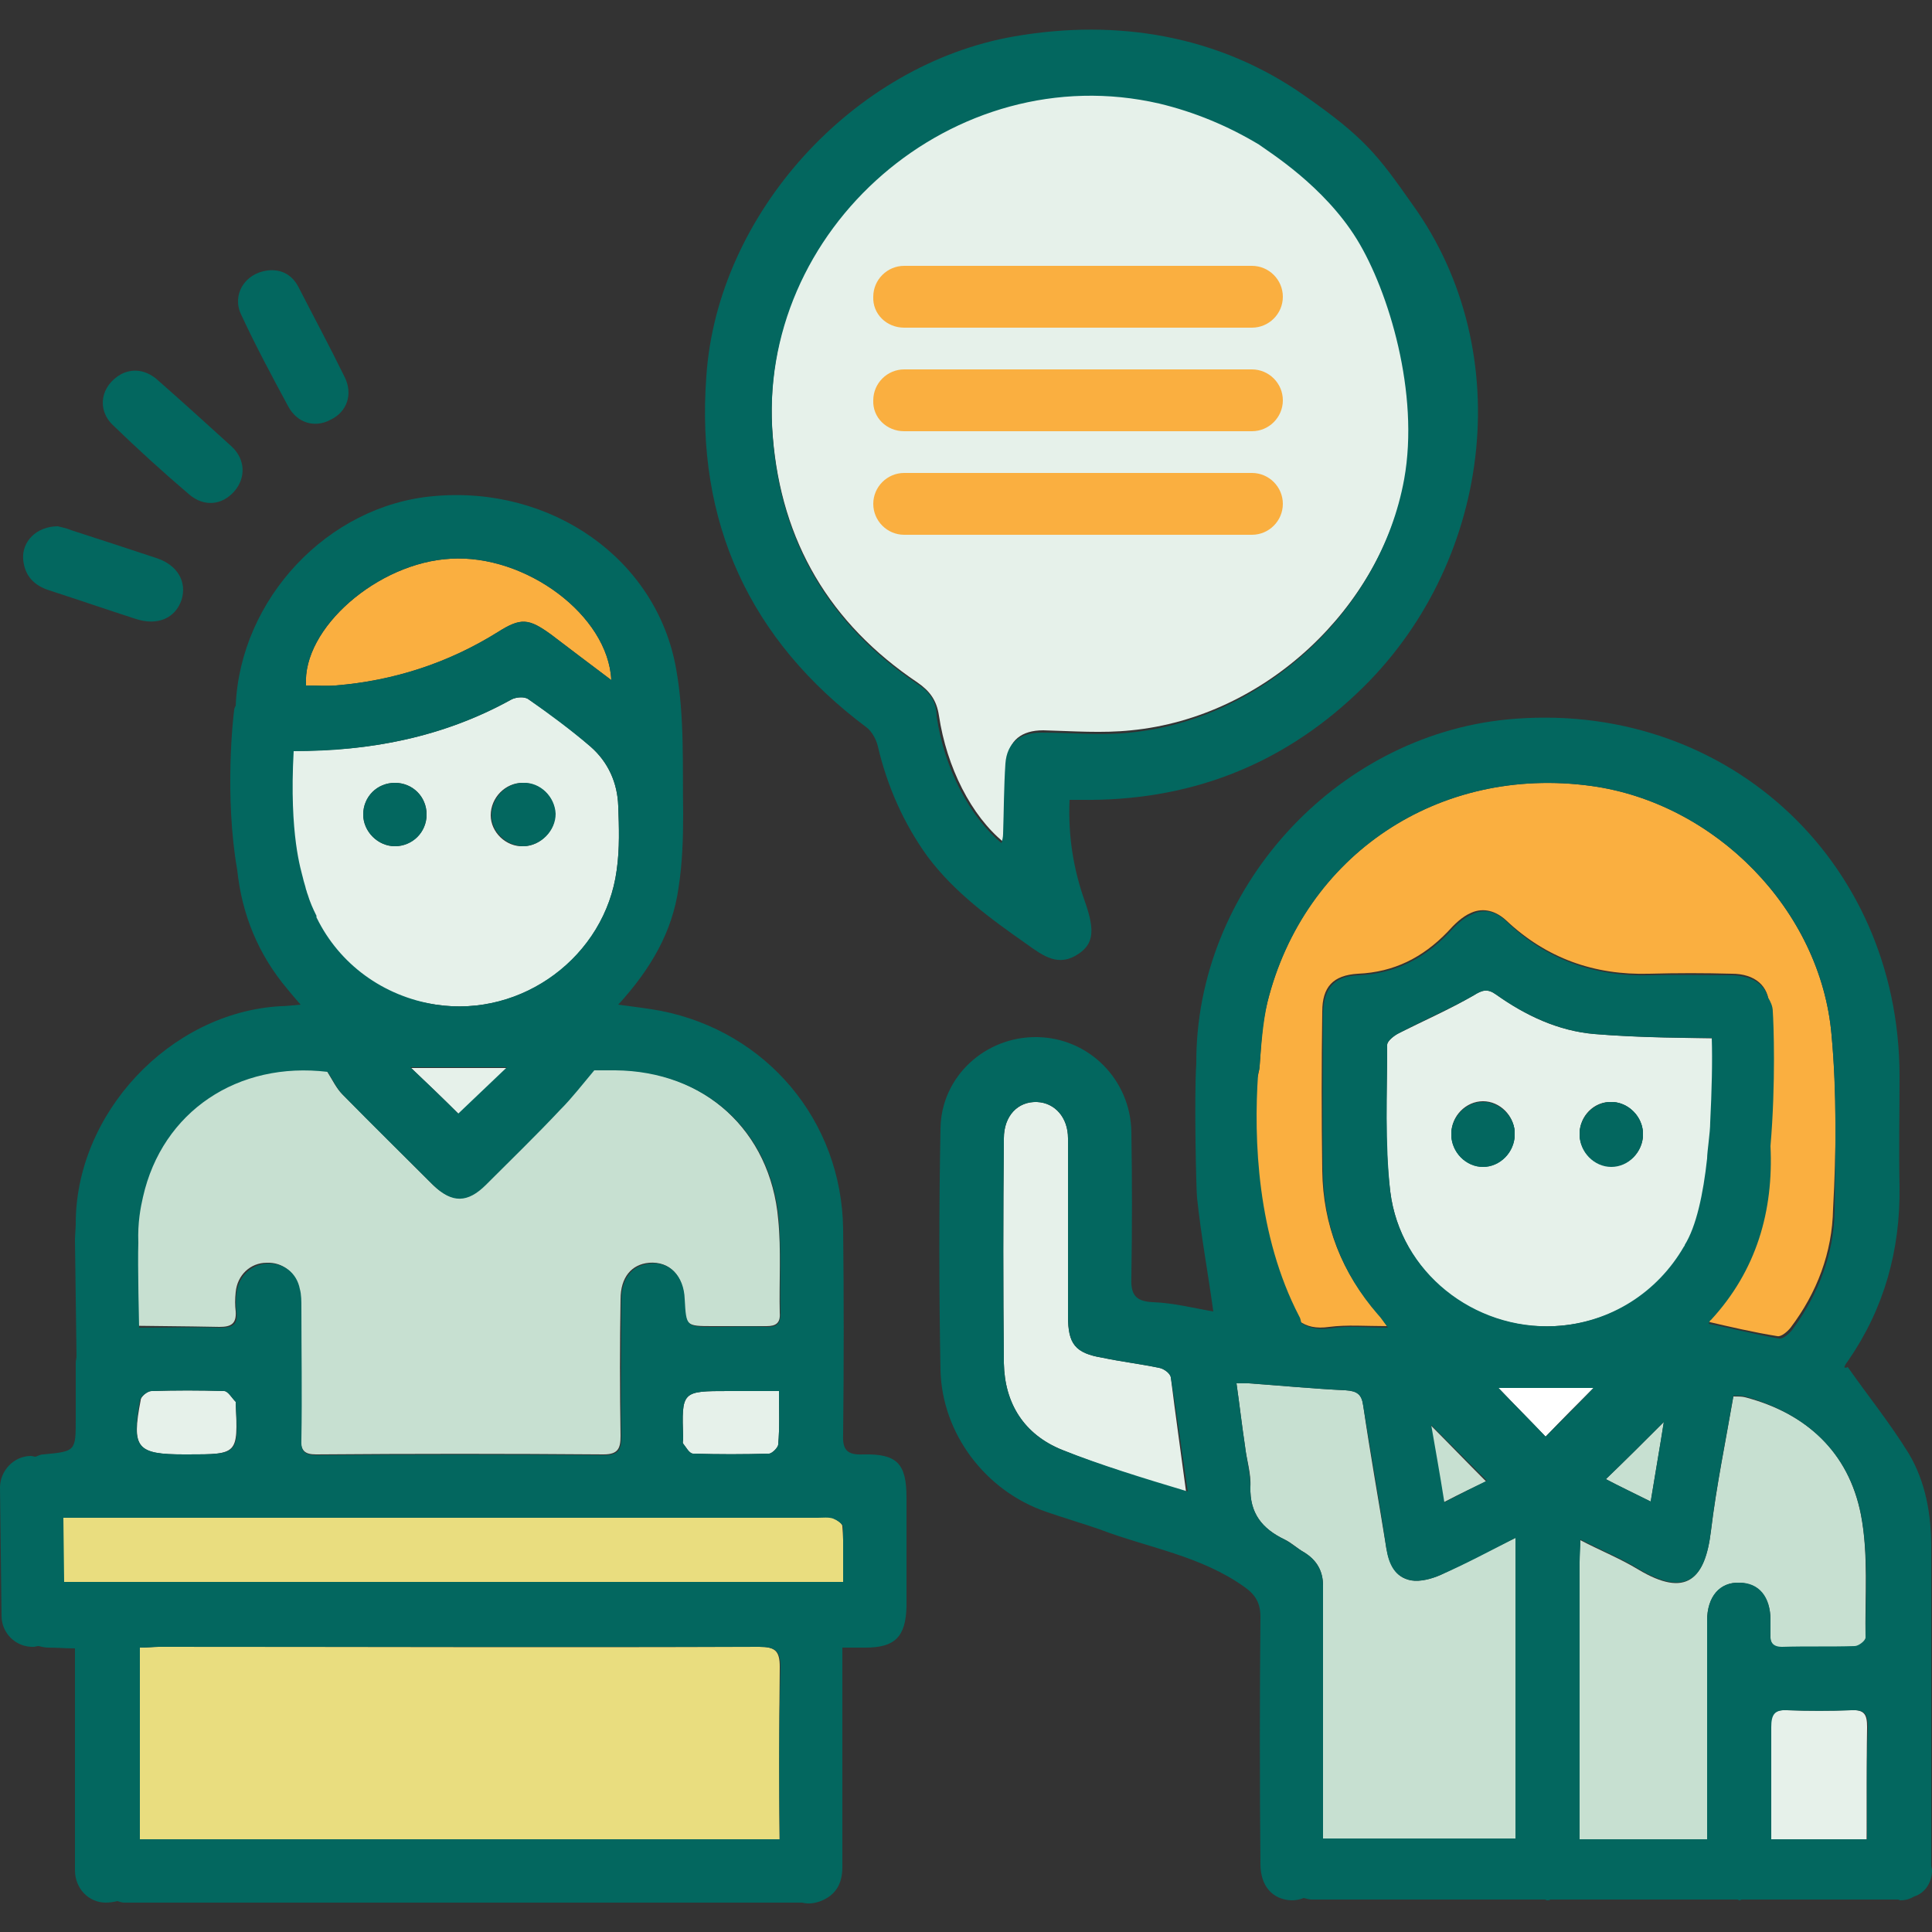 <?xml version="1.0" encoding="utf-8"?>
<!-- Generator: Adobe Illustrator 24.0.1, SVG Export Plug-In . SVG Version: 6.00 Build 0)  -->
<svg version="1.1" id="Layer_1" xmlns="http://www.w3.org/2000/svg" xmlns:xlink="http://www.w3.org/1999/xlink" x="0px" y="0px"
	 viewBox="0 0 25 25" style="enable-background:new 0 0 25 25;" xml:space="preserve">
<rect x="0" y="0" width="25" height="25" fill="#333333" stroke="none"/>
<style type="text/css">
	.st0{fill:#C7E0D1;}
	.st1{fill:#E6F1EA;}
	.st2{fill:#FAAF40;}
	.st3{fill:#E9DD7F;}
	.st4{fill:#03675F;}
	.st5{fill:#FFFFFF;}
	.st6{fill:none;}
	.st7{fill:none;stroke:#231F20;stroke-width:2;stroke-linecap:round;stroke-miterlimit:10;}
	.st8{fill:none;stroke:#03675F;stroke-width:2;stroke-linecap:round;stroke-linejoin:round;stroke-miterlimit:10;}
</style>
<g>
	<path class="st1" d="M22.46,13.43c-0.02,0-0.03,0.01-0.04,0.01c-0.6-0.01-1.19-0.01-1.79-0.06c-0.47-0.04-0.89-0.24-1.27-0.51
		c-0.11-0.08-0.18-0.06-0.29,0.01c-0.31,0.18-0.65,0.33-0.97,0.49c-0.06,0.03-0.15,0.1-0.15,0.15c0,0.63-0.04,1.27,0.04,1.9
		c0.13,1.05,1.08,1.8,2.13,1.74c1.06-0.05,1.91-0.9,1.97-1.96c0.01-0.16,0.19-0.28,0.2-0.44c0.01-0.27-0.01-0.51,0.23-0.5
		c0.01,0,0.02,0,0.03,0.01l-0.03-0.69L22.46,13.43z M19.19,15.09c-0.22,0-0.41-0.19-0.41-0.42c0-0.23,0.19-0.42,0.41-0.42
		c0.22,0,0.41,0.19,0.41,0.42C19.6,14.9,19.41,15.09,19.19,15.09z M20.85,15.09c-0.22,0-0.41-0.19-0.41-0.42
		c0-0.23,0.19-0.42,0.41-0.41c0.22,0,0.41,0.19,0.41,0.42C21.26,14.9,21.07,15.1,20.85,15.09z"/>
	<path class="st2" d="M23.7,13.39c-0.14-1.61-1.5-3-3.11-3.22c-1.97-0.27-3.72,0.89-4.19,2.8c-0.07,0.27-0.08,0.54-0.1,0.82
		c-0.03,0.3-0.18,0.47-0.43,0.47c-0.06,0-0.11-0.01-0.16-0.03v0.9c0.08-0.03,0.17-0.04,0.27-0.02c0.22,0.06,0.31,0.22,0.31,0.43
		c0.01,0.43,0.11,0.84,0.29,1.23c0.13,0.28,0.28,0.45,0.62,0.4c0.23-0.03,0.47-0.01,0.75-0.01c-0.06-0.08-0.09-0.13-0.13-0.17
		c-0.46-0.53-0.7-1.14-0.71-1.84c-0.01-0.69-0.01-1.37,0-2.06c0-0.32,0.14-0.47,0.46-0.49c0.47-0.02,0.84-0.21,1.16-0.54
		c0.09-0.1,0.19-0.2,0.31-0.25c0.16-0.07,0.32-0.02,0.45,0.1c0.52,0.49,1.14,0.71,1.85,0.69c0.36-0.01,0.72-0.01,1.07,0
		c0.3,0,0.48,0.16,0.48,0.41c0,0.25-0.16,0.4-0.45,0.42l0.04,0.14l0.03,0.69c0.22,0.02,0.36,0.19,0.38,0.44
		c0.05,0.89-0.16,1.69-0.77,2.35c-0.01,0.02-0.02,0.04-0.03,0.05c0.3,0.07,0.6,0.14,0.91,0.19c0.05,0.01,0.13-0.06,0.17-0.11
		c0.34-0.45,0.54-0.97,0.55-1.54C23.76,14.91,23.77,14.14,23.7,13.39z"/>
	<g>
		<path class="st1" d="M15.35,19.32c-0.58-0.2-1.1-0.35-1.61-0.56c-0.49-0.2-0.74-0.6-0.75-1.12c-0.01-0.97-0.01-1.94,0-2.91
			c0-0.29,0.18-0.48,0.43-0.47c0.23,0.01,0.4,0.2,0.4,0.47c0,0.77,0,1.54,0,2.3c0,0.36,0.09,0.48,0.45,0.54
			c0.24,0.05,0.49,0.08,0.73,0.13c0.06,0.01,0.14,0.07,0.15,0.12C15.21,18.31,15.28,18.79,15.35,19.32z"/>
	</g>
	<g>
		<path class="st5" d="M19.39,17.96c0.42,0,0.85,0,1.23,0c-0.19,0.19-0.41,0.41-0.62,0.63C19.81,18.39,19.59,18.17,19.39,17.96z"/>
	</g>
	<g>
		<path class="st0" d="M18.68,19.44c-0.06-0.38-0.12-0.71-0.17-1c0.23,0.23,0.47,0.48,0.72,0.73C19.1,19.23,18.91,19.32,18.68,19.44
			z"/>
	</g>
	<g>
		<path class="st0" d="M21.53,18.4c-0.05,0.32-0.11,0.66-0.17,1.03c-0.22-0.11-0.41-0.2-0.58-0.29
			C21.03,18.9,21.27,18.66,21.53,18.4z"/>
	</g>
	<g>
		<path class="st2" d="M7.91,8.8C7.63,8.59,7.38,8.4,7.13,8.21C6.84,8,6.74,7.99,6.44,8.18c-0.64,0.4-1.35,0.63-2.1,0.69
			c-0.12,0.01-0.25,0-0.38,0C3.91,8.13,4.89,7.28,5.83,7.23C6.8,7.17,7.87,7.96,7.91,8.8z"/>
	</g>
	<g>
		<path class="st1" d="M10.08,18c0,0.25,0.01,0.47-0.01,0.69c0,0.04-0.08,0.12-0.12,0.12c-0.33,0.01-0.65,0.01-0.98,0
			c-0.05,0-0.09-0.08-0.13-0.13c-0.01-0.01,0-0.04,0-0.07C8.82,18,8.82,18,9.43,18C9.64,18,9.85,18,10.08,18z"/>
	</g>
	<g>
		<path class="st1" d="M2.42,18.82c-0.01,0-0.03,0-0.04,0c-0.61,0-0.68-0.08-0.56-0.7C1.82,18.07,1.91,18,1.96,18
			c0.31-0.01,0.62-0.01,0.94,0c0.05,0,0.1,0.09,0.15,0.14c0,0,0,0.01,0,0.02C3.08,18.82,3.08,18.82,2.42,18.82z"/>
	</g>
	<g>
		<path class="st1" d="M5.94,14.42c-0.2-0.2-0.43-0.42-0.62-0.6c0.4,0,0.85,0,1.25,0C6.37,14,6.15,14.22,5.94,14.42z"/>
	</g>
	<g>
		<path class="st6" d="M11.17,18.82c-0.21,0.01-0.27-0.06-0.26-0.26c0.01-0.89,0.01-1.78,0-2.66c-0.02-1.4-0.99-2.55-2.36-2.82
			C8.39,13.05,8.22,13.03,8,13c0.42-0.46,0.7-0.94,0.78-1.51c0.05-0.32,0.06-0.64,0.06-0.96C8.83,9.91,8.86,9.28,8.75,8.66
			C8.5,7.23,7.13,6.28,5.61,6.42C4.22,6.54,3.07,7.78,3.04,9.19C3.04,9.46,3.12,9.62,3.33,9.68l0.01-0.81L3.33,9.68
			C3.39,9.7,3.47,9.71,3.55,9.71c1.08,0.04,2.11-0.14,3.07-0.66c0.06-0.03,0.17-0.04,0.22-0.01c0.27,0.19,0.54,0.39,0.8,0.61
			c0.23,0.2,0.35,0.47,0.36,0.77c0.01,0.27,0.02,0.55-0.02,0.83C7.83,12.37,6.76,13.17,5.64,13c-0.99-0.15-1.71-0.94-1.77-1.94
			c0-0.04,0-0.09-0.01-0.13c-0.04-0.24-0.22-0.4-0.44-0.39c-0.04,0-0.08,0.02-0.12,0.03l0,0.38l0-0.38
			c-0.16,0.06-0.27,0.2-0.27,0.41c0,0.69,0.23,1.3,0.67,1.83c0.05,0.06,0.09,0.11,0.17,0.2c-0.12,0.01-0.19,0.02-0.26,0.02
			c-1.43,0.08-2.66,1.39-2.65,2.83c0,0.28,0.16,0.46,0.4,0.47c0.23,0.01,0.4-0.16,0.43-0.42c0.02-0.14,0.01-0.28,0.04-0.42
			c0.25-1.11,1.23-1.76,2.39-1.62c0.07,0.11,0.12,0.22,0.2,0.3c0.39,0.4,0.78,0.78,1.17,1.17c0.24,0.23,0.44,0.23,0.68-0.01
			c0.32-0.32,0.65-0.64,0.96-0.97c0.15-0.15,0.28-0.32,0.44-0.51c0.06,0,0.16,0,0.27,0c1.16,0.01,2.02,0.78,2.12,1.94
			c0.03,0.4,0.01,0.81,0.02,1.21c0,0.13-0.05,0.17-0.17,0.17c-0.23-0.01-0.46,0-0.69,0c-0.36,0-0.36,0-0.38-0.36
			c-0.01-0.3-0.2-0.49-0.45-0.46c-0.23,0.02-0.37,0.19-0.37,0.47c0,0.59-0.01,1.18,0,1.77c0,0.16-0.03,0.24-0.22,0.24
			c-1.24-0.01-2.48-0.01-3.72,0c-0.16,0-0.21-0.05-0.2-0.21c0.01-0.57,0-1.13,0-1.7c0-0.08,0-0.17-0.02-0.24
			c-0.04-0.21-0.21-0.34-0.42-0.33c-0.21,0.01-0.37,0.16-0.4,0.38c-0.01,0.08-0.01,0.16,0,0.25c0.02,0.16-0.05,0.2-0.21,0.2
			c-0.46-0.01-0.93,0-1.39,0c-0.02,0-0.04,0.01-0.06,0.01l0,0.22l0-0.22c-0.28,0.02-0.41,0.17-0.41,0.47c0,0.24,0,0.48,0,0.72
			c0,0.42,0,0.42-0.42,0.46c-0.25,0.02-0.41,0.19-0.41,0.42c0,0.13,0.06,0.24,0.16,0.31v-0.23v0.23c0.07,0.05,0.15,0.09,0.26,0.09
			c0.08,0,0.16,0,0.25,0c3.25,0,6.51,0,9.76,0c0.07,0,0.14-0.01,0.2,0.01c0.05,0.02,0.13,0.07,0.13,0.11
			c0.01,0.23,0.01,0.47,0.01,0.72c-0.14,0-0.23,0-0.33,0c-3.31,0-6.63,0-9.94,0c-0.14,0-0.25,0.04-0.33,0.09v0.14v-0.14
			c-0.1,0.07-0.16,0.17-0.16,0.31c-0.01,0.26,0.18,0.43,0.49,0.44c0.11,0,0.22,0.01,0.34,0.01c0,0.55,0,1.07,0,1.59
			c0,0.43,0,0.85,0,1.28c0,0.24,0.18,0.42,0.4,0.42c0.14,0,0.25-0.06,0.33-0.16H1.26h0.45c0.05-0.06,0.08-0.13,0.09-0.22
			c0.01-0.07,0.01-0.15,0.01-0.22c0-0.81,0-1.61,0-2.42c0-0.09,0-0.17,0-0.27c0.11,0,0.18-0.01,0.25-0.01c2.59,0,5.18,0,7.77,0
			c0.2,0,0.27,0.05,0.27,0.26c-0.01,0.84-0.01,1.69,0,2.53c0,0.12,0.03,0.25,0.09,0.35h0.45h-0.45c0,0.01,0,0.01,0.01,0.02
			c0.1,0.15,0.27,0.18,0.44,0.12c0.2-0.08,0.28-0.23,0.28-0.44c0-0.85,0-1.7,0-2.55c0-0.09,0-0.17,0-0.29c0.12,0,0.21,0,0.3,0
			c0.38,0,0.52-0.14,0.53-0.53c0-0.47,0-0.94,0-1.41C11.73,18.94,11.61,18.81,11.17,18.82z"/>
	</g>
	<g>
		<path class="st6" d="M22.5,24.61c0.15,0,0.26-0.06,0.33-0.16h-0.64C22.25,24.55,22.36,24.61,22.5,24.61z"/>
	</g>
	<g>
		<path class="st6" d="M5.11,10.95c0.23,0,0.41-0.18,0.41-0.41c0-0.23-0.18-0.41-0.41-0.41c-0.23,0-0.41,0.18-0.41,0.41
			C4.7,10.76,4.89,10.95,5.11,10.95z"/>
	</g>
	<g>
		<path class="st6" d="M6.78,10.95c0.22-0.01,0.41-0.2,0.41-0.42c-0.01-0.22-0.2-0.41-0.42-0.4c-0.23,0-0.41,0.2-0.41,0.42
			C6.36,10.77,6.56,10.95,6.78,10.95z"/>
	</g>
	<g>
		<path class="st6" d="M20.01,24.61c0.14,0,0.26-0.06,0.34-0.16H19.7C19.77,24.55,19.88,24.61,20.01,24.61z"/>
	</g>
	<g>
		<path class="st6" d="M20.85,14.26c-0.22,0-0.41,0.19-0.41,0.42c0,0.23,0.19,0.42,0.41,0.42c0.22,0,0.41-0.19,0.41-0.42
			C21.26,14.45,21.07,14.26,20.85,14.26z"/>
	</g>
	<g>
		<path class="st6" d="M24.7,18.82c-0.24-0.39-0.53-0.75-0.79-1.12c-0.04,0.02-0.05,0-0.04-0.01c0.01-0.03,0.03-0.05,0.05-0.08
			c0.46-0.67,0.67-1.42,0.66-2.24c-0.01-0.48,0-0.97,0-1.45c-0.01-2.81-2.29-4.87-5.08-4.6c-2.23,0.22-4.03,2.2-4.02,4.45
			c0,0.23,0.09,0.39,0.24,0.46v-0.41v0.41c0.05,0.02,0.1,0.03,0.16,0.03c0.25,0.01,0.4-0.16,0.43-0.47c0.02-0.27,0.04-0.55,0.1-0.82
			c0.48-1.91,2.22-3.07,4.19-2.8c1.6,0.22,2.97,1.6,3.11,3.22c0.07,0.76,0.05,1.52,0.04,2.28c-0.01,0.56-0.21,1.08-0.55,1.54
			c-0.04,0.05-0.12,0.12-0.17,0.11c-0.3-0.05-0.6-0.13-0.91-0.19c0.01-0.02,0.01-0.04,0.03-0.05c0.61-0.67,0.83-1.47,0.77-2.35
			c-0.02-0.26-0.17-0.44-0.4-0.45c-0.24-0.01-0.42,0.18-0.43,0.45c-0.01,0.16,0,0.33-0.01,0.49c-0.06,1.06-0.91,1.91-1.97,1.96
			c-1.05,0.05-2-0.7-2.13-1.74c-0.07-0.63-0.04-1.27-0.04-1.9c0-0.05,0.09-0.12,0.15-0.15c0.32-0.17,0.65-0.31,0.97-0.49
			c0.11-0.07,0.18-0.09,0.29-0.01c0.38,0.27,0.81,0.47,1.27,0.51c0.59,0.05,1.19,0.05,1.79,0.06c0.32,0.01,0.5-0.16,0.49-0.42
			c0-0.25-0.18-0.41-0.48-0.41c-0.36,0-0.72-0.01-1.07,0c-0.71,0.02-1.34-0.2-1.85-0.69c-0.13-0.13-0.29-0.18-0.45-0.1
			c-0.12,0.05-0.22,0.15-0.31,0.25c-0.32,0.33-0.7,0.52-1.16,0.54c-0.32,0.01-0.45,0.17-0.46,0.49c0,0.69-0.01,1.37,0,2.06
			c0.01,0.7,0.25,1.31,0.71,1.84c0.04,0.04,0.07,0.09,0.13,0.17c-0.28,0-0.52-0.03-0.75,0.01c-0.34,0.05-0.49-0.12-0.62-0.4
			c-0.18-0.39-0.28-0.8-0.29-1.23c-0.01-0.22-0.1-0.38-0.31-0.43c-0.1-0.02-0.19-0.02-0.27,0.02v0.39v-0.39
			c-0.15,0.06-0.25,0.2-0.23,0.39c0.05,0.48,0.14,0.96,0.21,1.47c-0.24-0.04-0.51-0.11-0.78-0.12c-0.25-0.01-0.28-0.12-0.28-0.34
			c0.01-0.62,0.01-1.24,0-1.86c-0.01-0.68-0.55-1.22-1.22-1.23c-0.67-0.01-1.24,0.51-1.25,1.18c-0.02,1.04-0.02,2.09,0,3.13
			c0.02,0.82,0.58,1.56,1.36,1.83c0.23,0.08,0.47,0.15,0.7,0.23c0.63,0.24,1.31,0.34,1.88,0.75c0.14,0.1,0.2,0.21,0.2,0.38
			c-0.01,1.07-0.01,2.13,0,3.2c0,0.29,0.16,0.46,0.4,0.47c0.14,0,0.25-0.06,0.33-0.16h-0.58h0.58c0.05-0.08,0.09-0.17,0.09-0.29
			c0.01-1.22,0-2.43,0-3.65c0-0.19-0.08-0.33-0.24-0.43c-0.09-0.05-0.17-0.12-0.26-0.17c-0.29-0.14-0.45-0.34-0.44-0.68
			c0-0.18-0.05-0.35-0.07-0.53c-0.04-0.26-0.07-0.53-0.11-0.81c0.07,0,0.11,0,0.16,0c0.42,0.03,0.83,0.07,1.25,0.09
			c0.15,0.01,0.21,0.05,0.23,0.2c0.1,0.62,0.21,1.23,0.3,1.85c0.03,0.2,0.11,0.37,0.32,0.41c0.12,0.02,0.27-0.02,0.38-0.07
			c0.32-0.14,0.62-0.3,0.97-0.48c0,0.14,0,0.23,0,0.32c0,1.27,0,2.54,0,3.81c0,0.07,0,0.15,0.01,0.22c0.01,0.08,0.04,0.14,0.09,0.2
			h0.65c0.03-0.04,0.06-0.09,0.07-0.15c0.02-0.09,0.02-0.19,0.02-0.29c0-1.27,0-2.54,0-3.81c0-0.08,0.01-0.17,0.01-0.29
			c0.27,0.14,0.52,0.24,0.75,0.38c0.62,0.37,0.87,0.14,0.94-0.5c0.07-0.58,0.19-1.16,0.29-1.74c0.06,0,0.11,0,0.15,0.01
			c0.79,0.22,1.34,0.72,1.5,1.52c0.1,0.52,0.06,1.07,0.06,1.6c0,0.04-0.09,0.11-0.14,0.11c-0.31,0.01-0.63,0-0.94,0.01
			c-0.12,0-0.16-0.06-0.15-0.17c0-0.06,0-0.12,0-0.18c0-0.3-0.15-0.48-0.4-0.49c-0.26-0.01-0.42,0.18-0.42,0.49c0,1.05,0,2.1,0,3.16
			c0,0.14,0.04,0.24,0.09,0.32h0.64c0.06-0.08,0.09-0.19,0.09-0.33c0-0.59,0.01-1.18,0-1.77c0-0.16,0.04-0.23,0.21-0.22
			c0.28,0.01,0.55,0.01,0.83,0c0.18-0.01,0.21,0.06,0.21,0.22c-0.01,0.59,0,1.18,0,1.77c0,0.13,0.03,0.24,0.09,0.33h0.36h-0.36
			c0.07,0.11,0.19,0.17,0.33,0.16c0.25-0.01,0.4-0.19,0.4-0.49c0-1.37,0-2.73,0-4.1C24.99,19.6,24.92,19.18,24.7,18.82z"/>
	</g>
	<g>
		<path class="st6" d="M19.19,14.26c-0.22,0-0.41,0.19-0.41,0.42c0,0.23,0.19,0.42,0.41,0.42c0.22,0,0.41-0.19,0.41-0.42
			C19.61,14.46,19.41,14.26,19.19,14.26z"/>
	</g>
	<g>
		<path class="st1" d="M24.16,22.35c0-0.16-0.03-0.23-0.21-0.22c-0.28,0.01-0.55,0.01-0.83,0c-0.17-0.01-0.21,0.06-0.21,0.22
			c0.01,0.59,0,1.18,0,1.77c0,0.14-0.03,0.25-0.09,0.33h1.42c-0.06-0.08-0.09-0.19-0.09-0.33C24.16,23.53,24.15,22.94,24.16,22.35z"
			/>
	</g>
	<g>
		<path class="st0" d="M22.09,20.97c0-0.31,0.17-0.5,0.42-0.49c0.25,0.01,0.4,0.19,0.4,0.49c0,0.06,0,0.12,0,0.18
			c-0.01,0.11,0.03,0.17,0.15,0.17c0.31,0,0.63,0,0.94-0.01c0.05,0,0.14-0.07,0.14-0.11c-0.01-0.54,0.04-1.08-0.06-1.6
			c-0.16-0.81-0.7-1.31-1.5-1.52c-0.04-0.01-0.09-0.01-0.15-0.01c-0.1,0.58-0.22,1.16-0.29,1.74c-0.08,0.63-0.32,0.87-0.94,0.5
			c-0.23-0.14-0.48-0.24-0.75-0.38c-0.01,0.12-0.01,0.2-0.01,0.29c0,1.27,0,2.54,0,3.81c0,0.1,0,0.2-0.02,0.29
			c-0.01,0.06-0.04,0.11-0.07,0.15h1.84c-0.06-0.08-0.09-0.19-0.09-0.32C22.09,23.07,22.09,22.02,22.09,20.97z"/>
	</g>
	<g>
		<path class="st1" d="M4.11,12.25c0.01,0.04,0.54,0.6,1.53,0.75c1.12,0.17,2.19-0.62,2.34-1.74C8.02,10.98,8.01,10.7,8,10.43
			c-0.01-0.3-0.13-0.57-0.36-0.77c-0.25-0.22-0.52-0.42-0.8-0.61C6.79,9.01,6.68,9.02,6.62,9.05c-0.96,0.53-1.99,0.7-3.07,0.66
			c-0.09,0-0.16-0.01-0.23-0.03l-0.01,0.89c0.04-0.01,0.07-0.03,0.12-0.03C3.65,10.52,4.08,12.01,4.11,12.25z M6.76,10.13
			c0.23,0,0.42,0.18,0.42,0.4c0.01,0.22-0.19,0.42-0.41,0.42c-0.22,0.01-0.42-0.18-0.42-0.4C6.35,10.32,6.54,10.13,6.76,10.13z
			 M5.11,10.13c0.23,0,0.41,0.18,0.41,0.41c0,0.23-0.19,0.41-0.41,0.41c-0.22,0-0.41-0.19-0.41-0.41
			C4.7,10.31,4.88,10.13,5.11,10.13z"/>
	</g>
	<g>
		<path class="st3" d="M10.09,21.57c0-0.21-0.06-0.26-0.27-0.26c-2.59,0.01-5.18,0-7.77,0c-0.07,0-0.15,0.01-0.25,0.01
			c0,0.1,0,0.18,0,0.27c0,0.81,0,1.61,0,2.42c0,0.07,0,0.15-0.01,0.22c-0.01,0.09-0.05,0.16-0.09,0.22h8.48
			c-0.06-0.1-0.09-0.23-0.09-0.35C10.08,23.25,10.08,22.41,10.09,21.57z"/>
	</g>
	<g>
		<path class="st1" d="M16.47,1.95c-0.45-0.3-0.94-0.51-1.47-0.63c-2.65-0.61-5.23,1.61-5,4.33c0.11,1.36,0.74,2.42,1.87,3.18
			c0.16,0.11,0.25,0.23,0.28,0.43c0.1,0.67,0.42,1.3,0.84,1.64C12.99,10.84,13,10.8,13,10.76c0.01-0.3,0.01-0.61,0.03-0.91
			c0.02-0.27,0.19-0.4,0.47-0.4c0.38,0.01,0.76,0.04,1.14,0c1.73-0.17,3.23-1.58,3.55-3.28c0.2-1.12,0.01-2.15-0.61-3.1
			c-0.12-0.19-0.14-0.37-0.06-0.51l-0.61-0.6C16.77,2.04,16.61,2.04,16.47,1.95z"/>
	</g>
	<g>
		<path class="st0" d="M2.84,17.17c0.15,0,0.22-0.04,0.21-0.2c-0.01-0.08-0.01-0.16,0-0.25c0.02-0.22,0.19-0.38,0.4-0.38
			c0.2-0.01,0.37,0.12,0.42,0.33c0.02,0.08,0.02,0.16,0.02,0.24c0,0.57,0.01,1.13,0,1.7c0,0.16,0.05,0.21,0.2,0.21
			c1.24-0.01,2.48-0.01,3.72,0c0.19,0,0.22-0.08,0.22-0.24c-0.01-0.59-0.01-1.18,0-1.77c0-0.28,0.14-0.45,0.37-0.47
			c0.26-0.02,0.44,0.16,0.45,0.46c0.02,0.36,0.02,0.36,0.38,0.36c0.23,0,0.46,0,0.69,0c0.12,0,0.18-0.04,0.17-0.17
			c-0.01-0.4,0.02-0.81-0.02-1.21c-0.1-1.15-0.96-1.93-2.12-1.94c-0.1,0-0.21,0-0.27,0c-0.16,0.19-0.29,0.36-0.44,0.51
			c-0.32,0.33-0.64,0.65-0.96,0.97c-0.24,0.24-0.44,0.24-0.68,0.01c-0.39-0.39-0.78-0.78-1.17-1.17c-0.08-0.08-0.13-0.19-0.2-0.3
			c-1.16-0.14-2.14,0.51-2.39,1.62c-0.03,0.14-0.14,0.26-0.16,0.4c-0.03,0.27-0.08,0.45-0.31,0.44l0.01,0.84
			c0.02,0,0.04-0.01,0.06-0.01C1.91,17.16,2.37,17.16,2.84,17.17z"/>
	</g>
	<g>
		<path class="st0" d="M19.61,24.03c0-1.27,0-2.54,0-3.81c0-0.09,0-0.18,0-0.32c-0.35,0.17-0.65,0.33-0.97,0.48
			c-0.12,0.05-0.26,0.09-0.38,0.07c-0.21-0.04-0.28-0.21-0.32-0.41c-0.1-0.62-0.21-1.23-0.3-1.85c-0.02-0.15-0.08-0.19-0.23-0.2
			c-0.42-0.02-0.83-0.06-1.25-0.09c-0.04,0-0.09,0-0.16,0c0.04,0.28,0.07,0.54,0.11,0.81c0.02,0.18,0.08,0.35,0.07,0.53
			c-0.01,0.34,0.15,0.54,0.44,0.68c0.09,0.04,0.17,0.12,0.26,0.17c0.16,0.1,0.24,0.24,0.24,0.43c0,1.22,0,2.43,0,3.65
			c0,0.12-0.04,0.21-0.09,0.29h2.67c-0.04-0.06-0.08-0.12-0.09-0.2C19.6,24.18,19.61,24.1,19.61,24.03z"/>
	</g>
	<g>
		<path class="st3" d="M10.58,20.47c0.1,0,0.19,0,0.33,0c0-0.25,0.01-0.48-0.01-0.72c0-0.04-0.08-0.09-0.13-0.11
			c-0.06-0.02-0.13-0.01-0.2-0.01c-3.25,0-6.51,0-9.76,0c-0.08,0-0.16,0-0.25,0c-0.1-0.01-0.19-0.04-0.26-0.09v1.02
			c0.08-0.06,0.19-0.09,0.33-0.09C3.95,20.47,7.26,20.47,10.58,20.47z"/>
	</g>
	<g>
		<path class="st4" d="M6.78,10.95c0.22-0.01,0.41-0.2,0.41-0.42c-0.01-0.22-0.2-0.41-0.42-0.4c-0.23,0-0.41,0.2-0.41,0.42
			C6.36,10.77,6.56,10.95,6.78,10.95z"/>
		<path class="st4" d="M5.11,10.95c0.23,0,0.41-0.18,0.41-0.41c0-0.23-0.18-0.41-0.41-0.41c-0.23,0-0.41,0.18-0.41,0.41
			C4.7,10.76,4.89,10.95,5.11,10.95z"/>
		<path class="st4" d="M19.19,14.26c-0.22,0-0.41,0.19-0.41,0.42c0,0.23,0.19,0.42,0.41,0.42c0.22,0,0.41-0.19,0.41-0.42
			C19.61,14.46,19.41,14.26,19.19,14.26z"/>
		<path class="st4" d="M20.85,14.26c-0.22,0-0.41,0.19-0.41,0.42c0,0.23,0.19,0.42,0.41,0.42c0.22,0,0.41-0.19,0.41-0.42
			C21.26,14.45,21.07,14.26,20.85,14.26z"/>
		<path class="st4" d="M24.99,24.14c0-0.01,0-0.01,0-0.02c0-1.37,0-2.73,0-4.1c0-0.42-0.07-0.84-0.29-1.21
			c-0.24-0.39-0.53-0.75-0.79-1.12c-0.04,0.02-0.05,0-0.04-0.01c0.01-0.03,0.03-0.05,0.05-0.08c0.46-0.67,0.67-1.42,0.66-2.24
			c-0.01-0.48,0-0.97,0-1.45c-0.01-2.81-2.29-4.87-5.08-4.6c-2.23,0.22-4.03,2.2-4.02,4.45c0,0,0,0,0,0c-0.03,0.45,0,1.68,0.01,1.74
			c0.05,0.48,0.14,0.96,0.21,1.47c-0.24-0.04-0.51-0.11-0.78-0.12c-0.25-0.01-0.29-0.12-0.28-0.34c0.01-0.62,0.01-1.24,0-1.86
			c-0.01-0.68-0.55-1.22-1.22-1.23c-0.67-0.01-1.24,0.51-1.25,1.18c-0.02,1.04-0.02,2.09,0,3.13c0.02,0.82,0.58,1.56,1.36,1.83
			c0.23,0.08,0.47,0.15,0.7,0.23c0.63,0.24,1.31,0.34,1.88,0.75c0.14,0.1,0.2,0.21,0.2,0.38c-0.01,1.07-0.01,2.13,0,3.2
			c0,0.29,0.16,0.46,0.4,0.47c0.06,0,0.11-0.01,0.16-0.03c0.04,0.01,0.07,0.02,0.11,0.02h3.01c0.01,0,0.02,0.01,0.03,0.01
			c0.01,0,0.03,0,0.04-0.01h2.42c0.01,0,0.02,0.01,0.03,0.01c0.01,0,0.02-0.01,0.03-0.01h2.02c0.01,0,0.02,0.01,0.03,0.01
			c0.07,0,0.13-0.02,0.18-0.05C24.9,24.5,25,24.37,25,24.2C25,24.18,24.99,24.16,24.99,24.14z M13.74,18.76
			c-0.49-0.2-0.74-0.6-0.75-1.12c-0.01-0.97-0.01-1.94,0-2.91c0-0.29,0.18-0.48,0.43-0.47c0.23,0.01,0.4,0.2,0.4,0.47
			c0,0.77,0,1.54,0,2.3c0,0.36,0.09,0.48,0.45,0.54c0.24,0.05,0.49,0.08,0.73,0.13c0.06,0.01,0.14,0.07,0.15,0.12
			c0.08,0.48,0.14,0.95,0.22,1.48C14.77,19.12,14.25,18.96,13.74,18.76z M16.28,13.89c0.01-0.03,0.02-0.06,0.02-0.1
			c0.02-0.27,0.04-0.55,0.1-0.82c0.48-1.91,2.22-3.07,4.19-2.8c1.6,0.22,2.97,1.6,3.11,3.22c0.07,0.76,0.05,1.52,0.04,2.28
			c-0.01,0.56-0.21,1.08-0.55,1.54c-0.04,0.05-0.12,0.12-0.17,0.11c-0.3-0.05-0.6-0.13-0.91-0.19c0.01-0.02,0.01-0.04,0.03-0.05
			c0.59-0.64,0.81-1.41,0.77-2.25c0.07-0.82,0.04-1.6,0.03-1.74c0-0.07-0.03-0.13-0.06-0.18c-0.05-0.18-0.21-0.28-0.46-0.29
			c-0.36,0-0.72-0.01-1.07,0c-0.71,0.02-1.34-0.2-1.85-0.69c-0.13-0.13-0.29-0.18-0.45-0.1c-0.12,0.05-0.22,0.15-0.31,0.25
			c-0.32,0.33-0.7,0.52-1.16,0.54c-0.32,0.01-0.45,0.17-0.46,0.49c0,0.69-0.01,1.37,0,2.06c0.01,0.7,0.25,1.31,0.71,1.84
			c0.04,0.04,0.07,0.09,0.13,0.17c-0.28,0-0.52-0.03-0.75,0.01c-0.16,0.02-0.28-0.01-0.37-0.07c-0.01-0.03-0.01-0.06-0.03-0.09
			C16.27,15.99,16.22,14.75,16.28,13.89z M20.12,17.16c-1.05,0.05-2-0.7-2.13-1.74c-0.07-0.63-0.04-1.27-0.04-1.9
			c0-0.05,0.09-0.12,0.15-0.15c0.32-0.17,0.65-0.31,0.97-0.49c0.11-0.07,0.18-0.09,0.29-0.01c0.38,0.27,0.81,0.47,1.27,0.51
			c0.5,0.04,1.01,0.05,1.52,0.05c0.01,0.3,0,0.69-0.02,1.09c0,0.14-0.04,0.38-0.04,0.47c-0.05,0.46-0.14,0.88-0.29,1.12
			c0,0.01,0,0.01-0.01,0.02C21.45,16.72,20.84,17.12,20.12,17.16z M21.53,18.4c-0.05,0.32-0.11,0.66-0.17,1.03
			c-0.22-0.11-0.41-0.2-0.58-0.29C21.03,18.9,21.27,18.66,21.53,18.4z M19.24,19.16c-0.14,0.07-0.32,0.16-0.55,0.28
			c-0.06-0.38-0.12-0.71-0.17-1C18.74,18.66,18.99,18.91,19.24,19.16z M17.12,23.8c0-1.09,0-2.19,0-3.28c0-0.19-0.08-0.33-0.24-0.43
			c-0.09-0.05-0.17-0.12-0.26-0.17c-0.29-0.14-0.45-0.34-0.44-0.68c0-0.18-0.05-0.35-0.07-0.53c-0.04-0.26-0.07-0.53-0.11-0.81
			c0.07,0,0.11,0,0.16,0c0.42,0.03,0.83,0.07,1.25,0.09c0.15,0.01,0.21,0.05,0.23,0.2c0.1,0.62,0.21,1.23,0.3,1.85
			c0.03,0.2,0.11,0.37,0.32,0.41c0.12,0.02,0.27-0.02,0.38-0.07c0.32-0.14,0.62-0.3,0.97-0.48c0,0.14,0,0.23,0,0.32
			c0,1.19,0,2.38,0,3.57H17.12z M20,18.59c-0.19-0.2-0.41-0.42-0.61-0.63c0.42,0,0.85,0,1.23,0C20.44,18.15,20.22,18.37,20,18.59z
			 M22.51,20.48c-0.26-0.01-0.42,0.18-0.42,0.49c0,0.94,0,1.89,0,2.83h-1.65c0-1.2,0-2.39,0-3.59c0-0.08,0.01-0.17,0.01-0.29
			c0.27,0.14,0.52,0.24,0.75,0.38c0.62,0.37,0.87,0.14,0.94-0.5c0.07-0.58,0.19-1.16,0.29-1.74c0.06,0,0.11,0,0.15,0.01
			c0.79,0.22,1.34,0.72,1.5,1.52c0.1,0.52,0.06,1.07,0.06,1.6c0,0.04-0.09,0.11-0.14,0.11c-0.31,0.01-0.63,0-0.94,0.01
			c-0.12,0-0.16-0.06-0.15-0.17c0-0.06,0-0.12,0-0.18C22.91,20.66,22.76,20.48,22.51,20.48z M24.16,23.8h-1.24c0-0.48,0-0.96,0-1.45
			c0-0.16,0.04-0.23,0.21-0.22c0.28,0.01,0.55,0.01,0.83,0c0.18-0.01,0.21,0.06,0.21,0.22C24.15,22.84,24.16,23.32,24.16,23.8z"/>
		<path class="st4" d="M3.73,5.26c0.12,0.22,0.35,0.28,0.55,0.17C4.49,5.33,4.57,5.1,4.46,4.88c-0.19-0.39-0.4-0.78-0.6-1.17
			C3.77,3.54,3.62,3.48,3.46,3.5C3.16,3.54,3,3.82,3.12,4.07C3.31,4.48,3.52,4.87,3.73,5.26z"/>
		<path class="st4" d="M2.45,6.4c0.19,0.16,0.42,0.14,0.58-0.04C3.18,6.19,3.18,5.95,3,5.78C2.67,5.48,2.35,5.19,2.02,4.9
			C1.87,4.78,1.71,4.77,1.57,4.84C1.3,4.99,1.25,5.3,1.46,5.5C1.78,5.81,2.11,6.11,2.45,6.4z"/>
		<path class="st4" d="M0.64,7.64c0.37,0.12,0.75,0.25,1.12,0.37C2.04,8.1,2.27,8,2.35,7.76C2.42,7.53,2.3,7.31,2.02,7.22
			C1.66,7.1,1.29,6.98,0.92,6.86C0.85,6.83,0.78,6.82,0.75,6.81c-0.28,0-0.47,0.2-0.45,0.43C0.32,7.46,0.45,7.58,0.64,7.64z"/>
		<path class="st4" d="M11.17,18.82c-0.21,0.01-0.27-0.06-0.26-0.26c0.01-0.89,0.01-1.78,0-2.66c-0.02-1.4-0.99-2.55-2.36-2.82
			C8.39,13.05,8.22,13.03,8,13c0.42-0.46,0.7-0.94,0.78-1.51c0.05-0.32,0.06-0.64,0.06-0.96C8.83,9.91,8.86,9.28,8.75,8.66
			C8.5,7.23,7.13,6.28,5.61,6.42c-1.37,0.12-2.5,1.33-2.56,2.71C3.04,9.15,3.03,9.17,3.03,9.19c-0.01,0.06-0.13,1.1,0.04,2.07
			c0.06,0.57,0.27,1.09,0.65,1.54c0.05,0.06,0.09,0.11,0.17,0.2c-0.12,0.01-0.19,0.02-0.26,0.02c-1.43,0.08-2.66,1.39-2.65,2.83
			c0,0.03-0.01,0.15-0.01,0.19l0.02,1.51c0,0.03-0.01,0.05-0.01,0.09c0,0.24,0,0.48,0,0.72c0,0.42,0,0.42-0.42,0.46
			c-0.04,0-0.07,0.02-0.1,0.03c-0.02,0-0.04-0.01-0.06-0.01c-0.22,0-0.4,0.19-0.4,0.41l0.02,1.66c0,0.22,0.18,0.4,0.4,0.4
			c0,0,0,0,0.01,0c0.02,0,0.05-0.01,0.07-0.01c0.04,0.01,0.08,0.02,0.13,0.02c0.11,0,0.22,0.01,0.34,0.01c0,0.55,0,1.07,0,1.59
			c0,0.43,0,0.85,0,1.28c0,0.24,0.18,0.42,0.4,0.42c0.05,0,0.11-0.01,0.15-0.02c0.03,0.01,0.06,0.02,0.09,0.02h8.77
			c0.08,0.02,0.16,0.01,0.24-0.02c0.2-0.08,0.28-0.23,0.28-0.44c0-0.85,0-1.7,0-2.55c0-0.09,0-0.17,0-0.29c0.12,0,0.21,0,0.3,0
			c0.38,0,0.52-0.14,0.53-0.53c0-0.47,0-0.94,0-1.41C11.73,18.94,11.61,18.81,11.17,18.82z M5.83,7.23C6.8,7.17,7.87,7.96,7.91,8.8
			C7.63,8.59,7.38,8.4,7.13,8.21C6.84,8,6.74,7.99,6.44,8.18c-0.64,0.4-1.35,0.63-2.1,0.69c-0.12,0.01-0.25,0-0.38,0
			C3.91,8.13,4.89,7.28,5.83,7.23z M3.8,9.72c0.99,0,1.94-0.18,2.82-0.67c0.06-0.03,0.17-0.04,0.22,0c0.27,0.19,0.54,0.39,0.8,0.61
			c0.23,0.2,0.35,0.47,0.36,0.77c0.01,0.27,0.02,0.55-0.02,0.83C7.83,12.37,6.76,13.17,5.64,13c-0.69-0.11-1.25-0.53-1.54-1.12
			c-0.01-0.01,0-0.03-0.01-0.04c-0.04-0.08-0.08-0.17-0.11-0.27c-0.01-0.02-0.01-0.04-0.02-0.06c-0.01-0.05-0.03-0.1-0.04-0.15
			C3.9,11.27,3.74,10.81,3.8,9.72z M6.56,13.81c-0.19,0.18-0.42,0.4-0.63,0.6c-0.2-0.2-0.43-0.42-0.62-0.6
			C5.72,13.81,6.16,13.81,6.56,13.81z M1.85,15.49c0.25-1.11,1.23-1.76,2.39-1.62c0.07,0.11,0.12,0.22,0.2,0.3
			c0.39,0.4,0.78,0.78,1.17,1.17c0.24,0.23,0.44,0.23,0.68-0.01c0.32-0.32,0.65-0.64,0.96-0.97c0.15-0.15,0.28-0.32,0.44-0.51
			c0.06,0,0.16,0,0.27,0c1.16,0.01,2.02,0.78,2.12,1.94c0.03,0.4,0.01,0.81,0.02,1.21c0,0.13-0.05,0.17-0.17,0.17
			c-0.23-0.01-0.46,0-0.69,0c-0.36,0-0.36,0-0.38-0.36c-0.01-0.3-0.2-0.49-0.45-0.46c-0.23,0.02-0.37,0.19-0.37,0.47
			c0,0.59-0.01,1.18,0,1.77c0,0.16-0.03,0.24-0.22,0.24c-1.24-0.01-2.48-0.01-3.72,0c-0.16,0-0.21-0.05-0.2-0.21
			c0.01-0.57,0-1.13,0-1.7c0-0.08,0-0.17-0.02-0.24c-0.04-0.21-0.21-0.34-0.42-0.33c-0.21,0.01-0.37,0.16-0.4,0.38
			c-0.01,0.08-0.01,0.16,0,0.25c0.02,0.16-0.05,0.2-0.21,0.2c-0.35-0.01-0.7,0-1.05,0c0,0-0.02-0.82-0.01-1.1
			C1.78,15.82,1.82,15.62,1.85,15.49z M9.43,18c0.21,0,0.41,0,0.65,0c0,0.25,0.01,0.47-0.01,0.69c0,0.04-0.08,0.12-0.12,0.12
			c-0.33,0.01-0.65,0.01-0.98,0c-0.05,0-0.09-0.08-0.13-0.13c-0.01-0.01,0-0.04,0-0.07C8.82,18,8.82,18,9.43,18z M1.81,18.12
			C1.82,18.07,1.91,18,1.96,18c0.31-0.01,0.62-0.01,0.94,0c0.05,0,0.1,0.09,0.15,0.14c0,0,0,0.01,0,0.02
			c0.04,0.66,0.04,0.66-0.62,0.66c-0.01,0-0.03,0-0.04,0C1.77,18.82,1.7,18.74,1.81,18.12z M10.09,23.8H1.81c0-0.74,0-1.47,0-2.21
			c0-0.09,0-0.17,0-0.27c0.11,0,0.18-0.01,0.25-0.01c2.59,0,5.18,0,7.77,0c0.2,0,0.27,0.05,0.27,0.26
			C10.08,22.31,10.08,23.05,10.09,23.8z M10.91,20.47c-0.14,0-0.23,0-0.33,0c-3.25,0-6.5,0-9.75,0l-0.01-0.83c3.25,0,6.5,0,9.76,0
			c0.07,0,0.14-0.01,0.2,0.01c0.05,0.02,0.13,0.07,0.13,0.11C10.91,19.99,10.91,20.23,10.91,20.47z"/>
		<path class="st4" d="M13.29,12.22c0.21,0.15,0.41,0.3,0.67,0.12c0.19-0.13,0.21-0.3,0.08-0.67c-0.15-0.42-0.22-0.85-0.2-1.32
			c0.07,0,0.1,0,0.14,0c1.38,0.02,2.58-0.43,3.58-1.38c1.74-1.64,2.1-4.4,0.72-6.32c-0.45-0.64-0.62-0.87-1.41-1.42
			c-1.1-0.77-2.41-0.99-3.74-0.76c-2.09,0.36-3.85,2.3-3.99,4.4C9,6.76,9.7,8.28,11.21,9.41c0.07,0.05,0.13,0.16,0.15,0.25
			c0.12,0.51,0.33,0.99,0.64,1.42C12.35,11.55,12.82,11.89,13.29,12.22z M11.87,8.85c-1.13-0.76-1.76-1.82-1.87-3.18
			c-0.23-2.71,2.35-4.94,5-4.33c0.46,0.11,0.89,0.29,1.29,0.53c0.12,0.09,0.84,0.53,1.27,1.23c0.41,0.67,0.81,1.99,0.61,3.1
			c-0.31,1.7-1.82,3.11-3.55,3.28c-0.37,0.04-0.76,0-1.14,0c-0.28,0-0.45,0.13-0.47,0.4c-0.02,0.3-0.02,0.61-0.03,0.91
			c0,0.04-0.01,0.08-0.02,0.12c-0.41-0.34-0.74-0.96-0.84-1.64C12.12,9.08,12.03,8.95,11.87,8.85z"/>
		<path class="st2" d="M11.7,4.24h4.5c0.22,0,0.4-0.18,0.4-0.4c0-0.22-0.18-0.4-0.4-0.4h-4.5c-0.22,0-0.4,0.18-0.4,0.4
			C11.29,4.06,11.47,4.24,11.7,4.24z"/>
		<path class="st2" d="M11.7,5.58h4.5c0.22,0,0.4-0.18,0.4-0.4c0-0.22-0.18-0.4-0.4-0.4h-4.5c-0.22,0-0.4,0.18-0.4,0.4
			C11.29,5.4,11.47,5.58,11.7,5.58z"/>
		<path class="st2" d="M16.6,6.52c0-0.22-0.18-0.4-0.4-0.4h-4.5c-0.22,0-0.4,0.18-0.4,0.4c0,0.22,0.18,0.4,0.4,0.4h4.5
			C16.42,6.92,16.6,6.74,16.6,6.52z"/>
	</g>
	<path class="st4" d="M19.19,14.26c-0.22,0-0.41,0.19-0.41,0.42c0,0.23,0.19,0.42,0.41,0.42c0.22,0,0.41-0.19,0.41-0.42
		C19.61,14.46,19.41,14.26,19.19,14.26z"/>
	<path class="st4" d="M20.85,14.26c-0.22,0-0.41,0.19-0.41,0.41c0,0.23,0.19,0.42,0.41,0.42c0.22,0,0.41-0.19,0.41-0.42
		C21.26,14.45,21.07,14.26,20.85,14.26z"/>
</g>
</svg>
